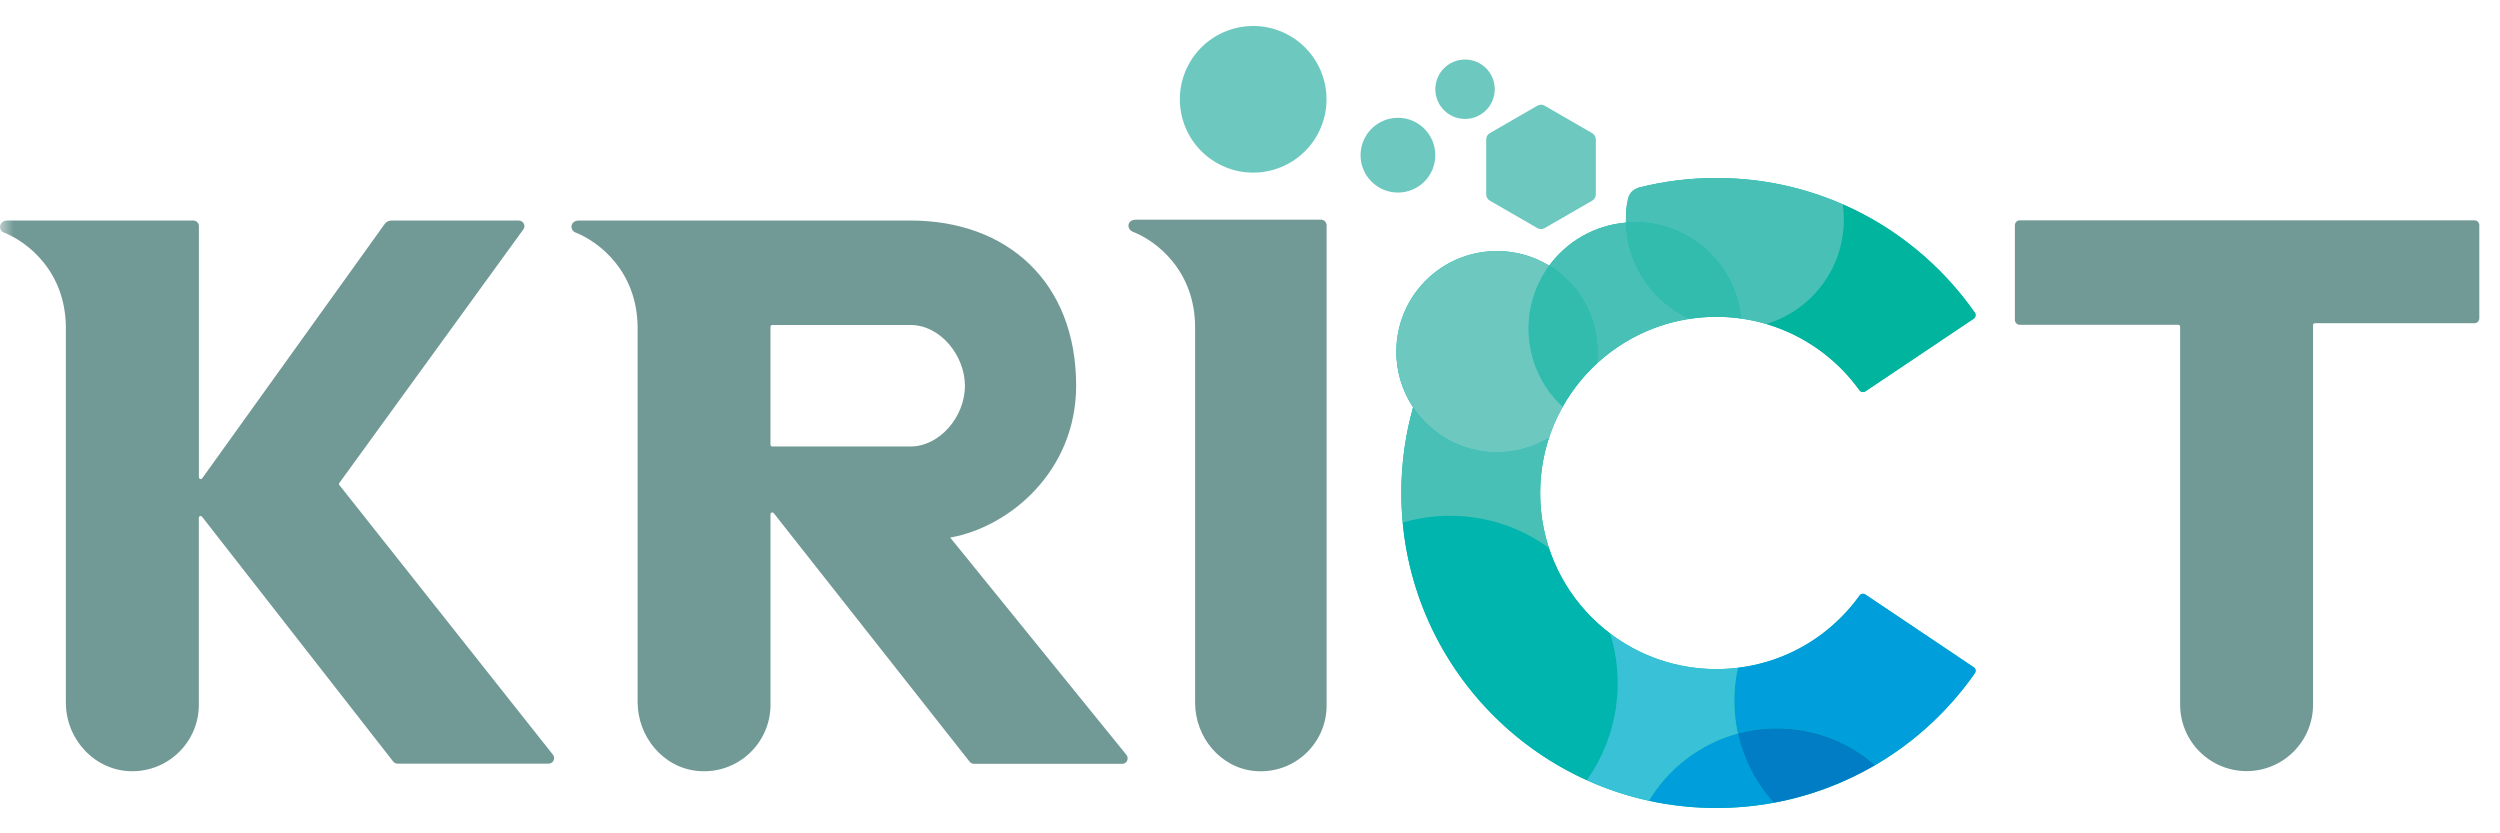 <svg width="90" height="30" viewBox="0 0 90 30" fill="none" xmlns="http://www.w3.org/2000/svg">
<g clip-path="url(#clip0_156_3179)">
<mask id="mask0_156_3179" style="mask-type:luminance" maskUnits="userSpaceOnUse" x="0" y="0" width="90" height="30">
<path d="M90 0H0V30H90V0Z" fill="white"/>
</mask>
<g mask="url(#mask0_156_3179)">
<path d="M72.536 8.106V11.518C72.536 11.615 72.615 11.693 72.711 11.693H78.417C78.454 11.693 78.485 11.723 78.485 11.761V25.367C78.485 26.688 79.555 27.76 80.878 27.76C82.198 27.76 83.27 26.689 83.27 25.367V11.703C83.27 11.666 83.3 11.635 83.338 11.635H89.08C89.177 11.635 89.255 11.557 89.255 11.46V8.106C89.255 8.01 89.177 7.931 89.08 7.931H72.712C72.616 7.931 72.537 8.01 72.537 8.106H72.536Z" fill="#719995"/>
<path d="M43.025 7.908H40.91C40.543 7.908 40.563 8.258 40.785 8.345C41.636 8.676 43.024 9.746 43.024 11.79V25.297C43.024 26.533 43.927 27.637 45.158 27.755C46.569 27.889 47.758 26.782 47.758 25.399V8.11C47.758 7.999 47.666 7.908 47.555 7.908H43.025Z" fill="#719995"/>
<path d="M40.552 27.176L34.207 19.353C36.374 18.964 38.741 16.944 38.741 13.882C38.741 10.159 36.267 7.939 32.778 7.939H20.843C20.523 7.939 20.496 8.285 20.719 8.371C21.565 8.704 22.949 9.769 22.954 11.803V25.267C22.954 26.521 23.873 27.641 25.123 27.755C26.547 27.884 27.738 26.765 27.738 25.372V18.511C27.738 18.484 27.755 18.459 27.782 18.451C27.807 18.442 27.837 18.451 27.854 18.472L34.908 27.423C34.945 27.471 35.004 27.498 35.064 27.498H40.398C40.474 27.498 40.543 27.455 40.576 27.386C40.609 27.317 40.599 27.235 40.552 27.176ZM27.805 16.074C27.768 16.074 27.737 16.045 27.737 16.006V11.768C27.737 11.73 27.767 11.7 27.805 11.7H32.778C33.863 11.7 34.737 12.813 34.737 13.886C34.737 15.023 33.81 16.069 32.793 16.073H27.806L27.805 16.074Z" fill="#719995"/>
<path d="M58.978 6.758C59.878 6.529 60.821 6.408 61.79 6.408C65.579 6.408 68.999 8.269 71.093 11.256C71.143 11.327 71.124 11.424 71.051 11.473L67.151 14.09C67.082 14.136 66.991 14.119 66.942 14.051C65.765 12.412 63.869 11.406 61.789 11.406C58.297 11.406 55.447 14.231 55.447 17.749C55.447 21.267 58.297 24.088 61.789 24.088C63.905 24.088 65.784 23.058 66.942 21.443C66.991 21.377 67.082 21.359 67.151 21.404L71.051 24.021C71.123 24.069 71.142 24.168 71.093 24.238C69.015 27.211 65.586 29.089 61.789 29.089C55.913 29.089 51.04 24.603 50.497 18.816C50.374 17.449 50.478 16.067 50.871 14.665C50.048 13.427 50.059 11.786 50.943 10.552C52.062 8.988 54.18 8.596 55.769 9.564C56.407 8.698 57.4 8.11 58.532 8.015C58.532 8.015 58.529 7.583 58.57 7.344C58.611 7.107 58.976 6.759 58.976 6.759L58.978 6.758Z" fill="#00B5AD"/>
<path d="M47.443 4.82C48.13 3.535 47.646 1.936 46.36 1.248C45.075 0.56 43.475 1.045 42.787 2.33C42.1 3.615 42.584 5.215 43.87 5.902C45.155 6.59 46.755 6.106 47.443 4.82Z" fill="#6DC8BF"/>
<path d="M57.511 12.658C57.511 12.803 57.503 12.947 57.486 13.088C56.999 13.538 56.584 14.061 56.257 14.642C55.501 13.943 55.028 12.942 55.028 11.83C55.028 10.982 55.304 10.198 55.772 9.563C56.815 10.199 57.511 11.347 57.511 12.658Z" fill="#32BCAD"/>
<path d="M62.675 11.466C62.386 11.425 62.09 11.404 61.79 11.404C61.462 11.404 61.14 11.428 60.826 11.477C59.502 10.873 58.574 9.553 58.533 8.012C60.651 7.833 62.48 9.397 62.675 11.466Z" fill="#32BCAD"/>
<path d="M63.973 26.22C63.487 26.22 63.014 26.284 62.565 26.406C62.773 27.352 63.225 28.206 63.851 28.899C65.162 28.659 66.394 28.192 67.506 27.543C66.561 26.719 65.326 26.22 63.973 26.22Z" fill="#007DC5"/>
<path d="M66.378 7.908C66.378 9.679 65.203 11.177 63.59 11.664C64.956 12.068 66.131 12.92 66.943 14.049C66.992 14.115 67.083 14.133 67.152 14.088L71.052 11.473C71.123 11.425 71.142 11.326 71.094 11.255C69.904 9.556 68.261 8.197 66.341 7.356C66.366 7.536 66.379 7.72 66.379 7.908H66.378Z" fill="#00B49D"/>
<path d="M55.606 3.805L57.319 4.794C57.4 4.84 57.45 4.926 57.45 5.02V6.998C57.45 7.091 57.401 7.177 57.321 7.223L55.607 8.212C55.527 8.259 55.427 8.259 55.346 8.212L53.633 7.223C53.553 7.177 53.503 7.091 53.503 6.998V5.02C53.503 4.926 53.552 4.84 53.632 4.794L55.345 3.805C55.426 3.758 55.526 3.758 55.606 3.805Z" fill="#6DC8BF"/>
<path d="M50.326 6.932C51.069 6.932 51.671 6.33 51.671 5.587C51.671 4.844 51.069 4.241 50.326 4.241C49.583 4.241 48.98 4.844 48.98 5.587C48.98 6.33 49.583 6.932 50.326 6.932Z" fill="#6DC8BF"/>
<path d="M52.742 4.282C53.332 4.282 53.811 3.803 53.811 3.212C53.811 2.621 53.332 2.143 52.742 2.143C52.151 2.143 51.672 2.621 51.672 3.212C51.672 3.803 52.151 4.282 52.742 4.282Z" fill="#6DC8BF"/>
<path d="M71.053 24.019L67.154 21.402C67.085 21.355 66.994 21.373 66.945 21.441C65.937 22.846 64.369 23.821 62.566 24.04C62.483 24.421 62.438 24.815 62.438 25.22C62.438 25.625 62.483 26.025 62.567 26.406C63.015 26.285 63.487 26.22 63.975 26.22C65.326 26.22 66.562 26.719 67.507 27.543C68.929 26.712 70.154 25.581 71.095 24.235C71.145 24.164 71.126 24.068 71.053 24.019Z" fill="#009EDB"/>
<path d="M63.851 28.899C63.226 28.206 62.774 27.352 62.565 26.406C61.211 26.772 60.071 27.654 59.363 28.826C60.145 28.997 60.956 29.086 61.789 29.086C62.493 29.086 63.182 29.021 63.851 28.899Z" fill="#009EDB"/>
<path d="M55.762 19.727C54.765 18.999 53.537 18.569 52.207 18.569C51.614 18.569 51.039 18.654 50.497 18.814C50.884 22.954 53.496 26.448 57.125 28.086C58.251 26.502 58.504 24.535 57.967 22.806C56.948 22.036 56.169 20.966 55.762 19.726V19.727Z" fill="#00B5AD"/>
<path d="M62.438 25.22C62.438 24.815 62.481 24.421 62.565 24.04C62.311 24.071 62.053 24.087 61.79 24.087C60.354 24.087 59.03 23.611 57.967 22.807C58.504 24.537 58.251 26.504 57.125 28.087C57.835 28.409 58.585 28.658 59.363 28.827C60.069 27.655 61.211 26.773 62.565 26.407C62.481 26.024 62.436 25.628 62.436 25.221L62.438 25.22Z" fill="#39C2D7"/>
<path d="M52.207 18.569C53.536 18.569 54.765 18.999 55.762 19.727C55.557 19.104 55.446 18.438 55.446 17.747C55.446 17.056 55.558 16.383 55.765 15.756C55.218 16.088 54.575 16.279 53.888 16.279C52.63 16.279 51.521 15.636 50.872 14.662C50.596 15.643 50.448 16.677 50.448 17.746C50.448 18.106 50.465 18.462 50.498 18.813C51.04 18.653 51.614 18.567 52.208 18.567L52.207 18.569Z" fill="#49C0B6"/>
<path d="M57.486 13.087C57.503 12.946 57.511 12.803 57.511 12.657C57.511 11.346 56.815 10.198 55.772 9.562C56.409 8.696 57.4 8.107 58.533 8.012C58.574 9.552 59.502 10.872 60.826 11.476C59.548 11.671 58.394 12.248 57.487 13.086L57.486 13.087Z" fill="#49C0B6"/>
<path d="M66.378 7.908C66.378 9.679 65.203 11.177 63.59 11.664C63.294 11.576 62.988 11.51 62.676 11.466C62.481 9.398 60.652 7.834 58.534 8.013C58.526 7.728 58.55 7.443 58.602 7.163C58.64 6.968 58.786 6.808 58.978 6.758C59.877 6.529 60.819 6.407 61.79 6.407C63.408 6.407 64.947 6.745 66.34 7.356C66.365 7.536 66.378 7.72 66.378 7.908Z" fill="#49C0B6"/>
<path d="M56.258 14.642C56.059 14.994 55.894 15.367 55.766 15.756C55.219 16.088 54.576 16.28 53.889 16.28C52.631 16.28 51.522 15.638 50.873 14.663C50.049 13.426 50.06 11.784 50.944 10.551C51.601 9.634 52.675 9.037 53.89 9.037C54.566 9.037 55.212 9.222 55.772 9.564C55.306 10.199 55.029 10.983 55.029 11.831C55.029 12.942 55.502 13.944 56.258 14.643V14.642Z" fill="#6DC8BF"/>
<path d="M19.91 27.175L12.217 17.462C12.2 17.44 12.199 17.41 12.216 17.387L18.837 8.263C18.939 8.132 18.844 7.94 18.675 7.94H14.091C13.996 7.94 13.906 7.982 13.851 8.06L7.279 17.219C7.243 17.273 7.16 17.244 7.16 17.177V8.137C7.16 8.029 7.07 7.939 6.956 7.939H0.262C-0.031 7.939 -0.086 8.286 0.136 8.37C0.986 8.705 2.371 9.771 2.371 11.814V25.292C2.371 26.61 3.402 27.74 4.719 27.764C6.061 27.788 7.158 26.708 7.158 25.372V18.642C7.158 18.614 7.175 18.59 7.201 18.58C7.228 18.572 7.256 18.58 7.273 18.601L14.154 27.414C14.191 27.462 14.249 27.491 14.309 27.491H19.751C19.827 27.491 19.895 27.448 19.928 27.38C19.961 27.313 19.955 27.233 19.909 27.173L19.91 27.175Z" fill="#719995"/>
</g>
</g>
<defs>
<clipPath id="clip0_156_3179">
<rect width="90" height="30" fill="white"/>
</clipPath>
</defs>
</svg>
